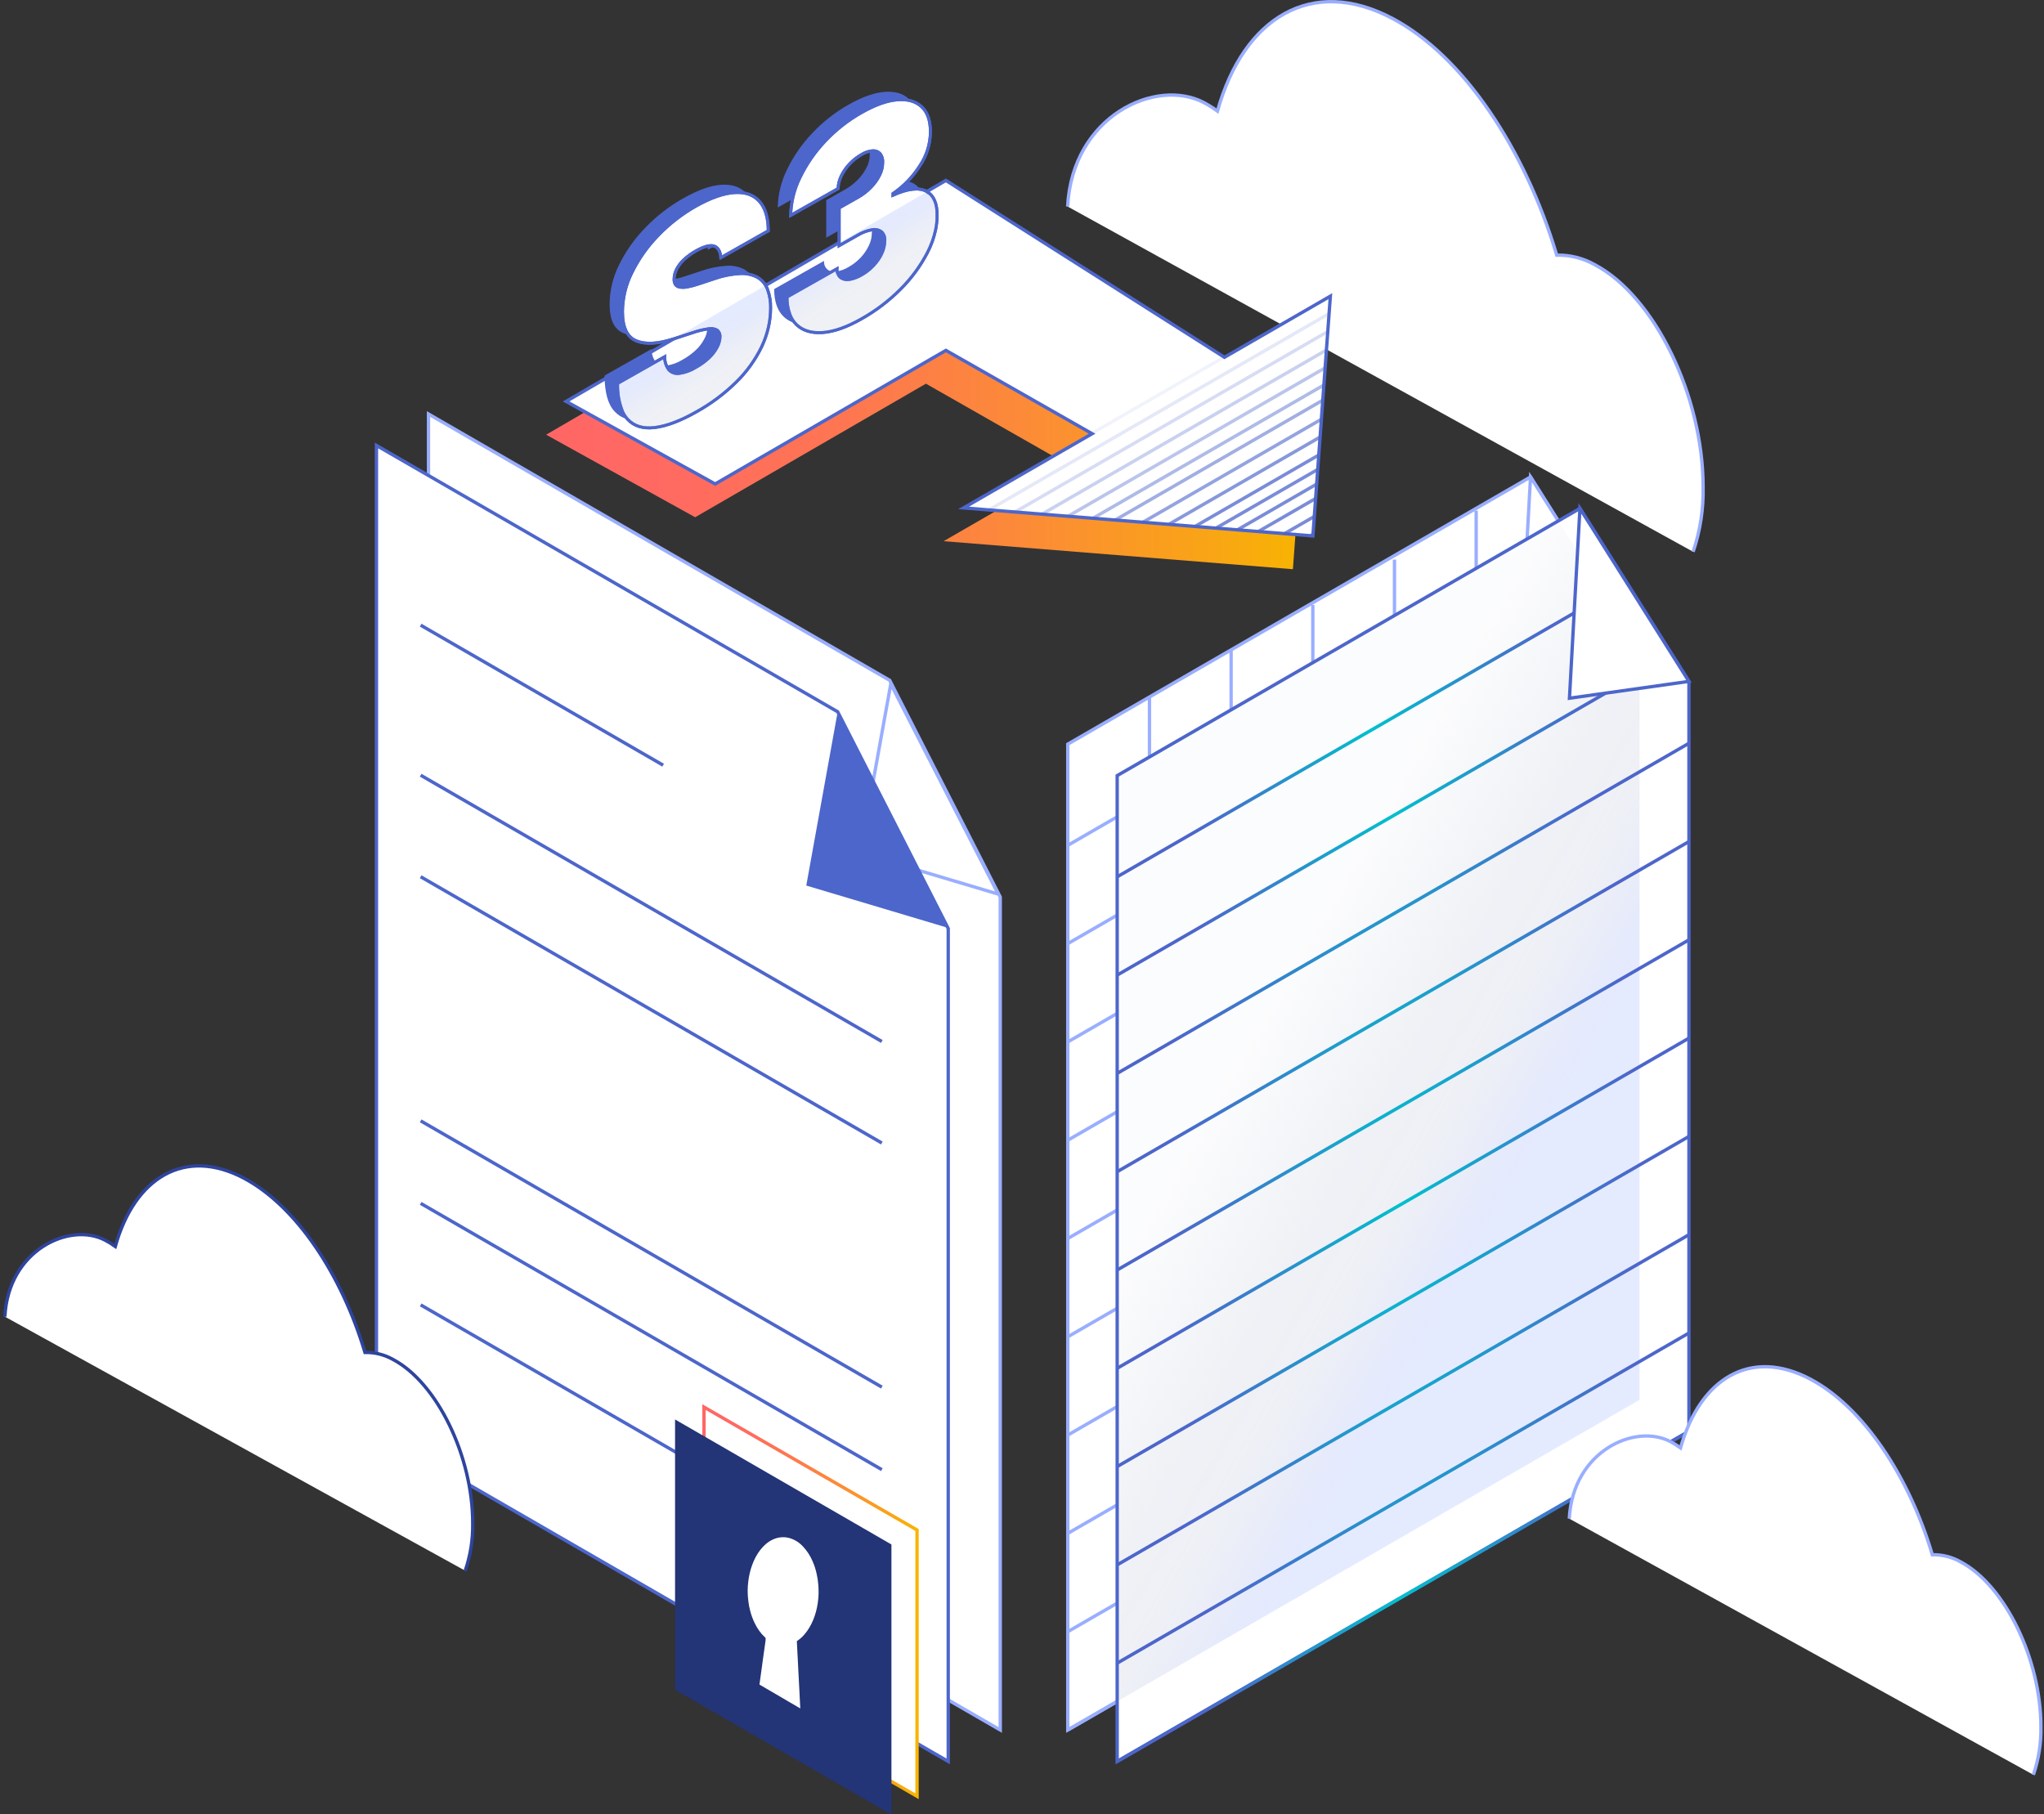 <svg xmlns="http://www.w3.org/2000/svg" width="614" height="545" viewBox="0 0 614 545">
    <rect x="0" y="0" width="614" height="545" fill="#333333" stroke="none"/>
    <defs>
        <radialGradient id="nlh9vt34ie" cx="50%" cy="50.088%" r="9861%" fx="50%" fy="50.088%" gradientTransform="matrix(1 0 0 .004 0 .5)">
            <stop offset="0%" stop-color="#00C0CD"/>
            <stop offset="15%" stop-color="#0DB1CD"/>
            <stop offset="72%" stop-color="#3B7BCB"/>
            <stop offset="100%" stop-color="#4D66CB"/>
        </radialGradient>
        <radialGradient id="rhwin6czsf" cx="50%" cy="50.002%" r="10447%" fx="50%" fy="50.002%" gradientTransform="matrix(1 0 0 .003 0 .498)">
            <stop offset="0%" stop-color="#00C0CD"/>
            <stop offset="15%" stop-color="#0DB1CD"/>
            <stop offset="72%" stop-color="#3B7BCB"/>
            <stop offset="100%" stop-color="#4D66CB"/>
        </radialGradient>
        <radialGradient id="ai120gnthg" cx="50%" cy="50.002%" r="10428%" fx="50%" fy="50.002%" gradientTransform="matrix(1 0 0 .003 0 .498)">
            <stop offset="0%" stop-color="#00C0CD"/>
            <stop offset="15%" stop-color="#0DB1CD"/>
            <stop offset="72%" stop-color="#3B7BCB"/>
            <stop offset="100%" stop-color="#4D66CB"/>
        </radialGradient>
        <radialGradient id="9rhkjfg5ih" cx="50%" cy="50.002%" r="10471%" fx="50%" fy="50.002%" gradientTransform="matrix(1 0 0 .003 0 .498)">
            <stop offset="0%" stop-color="#00C0CD"/>
            <stop offset="15%" stop-color="#0DB1CD"/>
            <stop offset="72%" stop-color="#3B7BCB"/>
            <stop offset="100%" stop-color="#4D66CB"/>
        </radialGradient>
        <radialGradient id="ucm3vgioii" cx="50%" cy="50%" r="10462%" fx="50%" fy="50%" gradientTransform="matrix(1 0 0 .003 0 .498)">
            <stop offset="0%" stop-color="#00C0CD"/>
            <stop offset="15%" stop-color="#0DB1CD"/>
            <stop offset="72%" stop-color="#3B7BCB"/>
            <stop offset="100%" stop-color="#4D66CB"/>
        </radialGradient>
        <radialGradient id="aapb1dyc1j" cx="50.003%" cy="50.005%" r="71.009%" fx="50.003%" fy="50.005%" gradientTransform="matrix(.577 0 0 1 .211 0)">
            <stop offset="0%" stop-color="#00C0CD"/>
            <stop offset="15%" stop-color="#0DB1CD"/>
            <stop offset="72%" stop-color="#3B7BCB"/>
            <stop offset="100%" stop-color="#4D66CB"/>
        </radialGradient>
        <radialGradient id="6afr4nxltk" cx="50.003%" cy="50%" r="71.012%" fx="50.003%" fy="50%" gradientTransform="matrix(.577 0 0 1 .211 0)">
            <stop offset="0%" stop-color="#00C0CD"/>
            <stop offset="15%" stop-color="#0DB1CD"/>
            <stop offset="72%" stop-color="#3B7BCB"/>
            <stop offset="100%" stop-color="#4D66CB"/>
        </radialGradient>
        <radialGradient id="nugs7c777l" cx="49.967%" cy="49.964%" r="71.04%" fx="49.967%" fy="49.964%" gradientTransform="matrix(.577 0 0 1 .211 0)">
            <stop offset="0%" stop-color="#00C0CD"/>
            <stop offset="15%" stop-color="#0DB1CD"/>
            <stop offset="72%" stop-color="#3B7BCB"/>
            <stop offset="100%" stop-color="#4D66CB"/>
        </radialGradient>
        <radialGradient id="fc1fpp15nm" cx="49.964%" cy="49.96%" r="71.071%" fx="49.964%" fy="49.96%" gradientTransform="matrix(.577 0 0 1 .211 0)">
            <stop offset="0%" stop-color="#00C0CD"/>
            <stop offset="15%" stop-color="#0DB1CD"/>
            <stop offset="72%" stop-color="#3B7BCB"/>
            <stop offset="100%" stop-color="#4D66CB"/>
        </radialGradient>
        <linearGradient id="7avesii9va" x1="0%" x2="100%" y1="50%" y2="50%">
            <stop offset="0%" stop-color="#F66"/>
            <stop offset="17%" stop-color="#FF6A61"/>
            <stop offset="39%" stop-color="#FE7651"/>
            <stop offset="62%" stop-color="#FC8A38"/>
            <stop offset="87%" stop-color="#F9A515"/>
            <stop offset="100%" stop-color="#F8B500"/>
        </linearGradient>
        <linearGradient id="jteopjtqeb" x1="46.391%" x2="66.862%" y1="39.926%" y2="69.994%">
            <stop offset="0%" stop-color="#99AEFF" stop-opacity=".5"/>
            <stop offset="8%" stop-color="#A7B9FB" stop-opacity=".6"/>
            <stop offset="21%" stop-color="#B8C6F7" stop-opacity=".72"/>
            <stop offset="34%" stop-color="#C6D0F3" stop-opacity=".82"/>
            <stop offset="47%" stop-color="#D1D9F0" stop-opacity=".9"/>
            <stop offset="62%" stop-color="#D9DEEE" stop-opacity=".96"/>
            <stop offset="78%" stop-color="#DEE2EC" stop-opacity=".99"/>
            <stop offset="100%" stop-color="#DFE3EC"/>
        </linearGradient>
        <linearGradient id="9exy1h0sbc" x1="41.693%" x2="62.57%" y1="34.842%" y2="65.731%">
            <stop offset="0%" stop-color="#99AEFF" stop-opacity=".5"/>
            <stop offset="8%" stop-color="#A7B9FB" stop-opacity=".6"/>
            <stop offset="21%" stop-color="#B8C6F7" stop-opacity=".72"/>
            <stop offset="34%" stop-color="#C6D0F3" stop-opacity=".82"/>
            <stop offset="47%" stop-color="#D1D9F0" stop-opacity=".9"/>
            <stop offset="62%" stop-color="#D9DEEE" stop-opacity=".96"/>
            <stop offset="78%" stop-color="#DEE2EC" stop-opacity=".99"/>
            <stop offset="100%" stop-color="#DFE3EC"/>
        </linearGradient>
        <linearGradient id="88kwb7a72d" x1="61.645%" x2="36.833%" y1="67.185%" y2="34.806%">
            <stop offset="0%" stop-color="#99AEFF" stop-opacity=".5"/>
            <stop offset="1%" stop-color="#9EB2FE" stop-opacity=".54"/>
            <stop offset="5%" stop-color="#B0BFF9" stop-opacity=".66"/>
            <stop offset="10%" stop-color="#BECAF5" stop-opacity=".77"/>
            <stop offset="15%" stop-color="#CAD3F2" stop-opacity=".85"/>
            <stop offset="21%" stop-color="#D4DAEF" stop-opacity=".92"/>
            <stop offset="27%" stop-color="#DADFED" stop-opacity=".96"/>
            <stop offset="36%" stop-color="#DEE2EC" stop-opacity=".99"/>
            <stop offset="51%" stop-color="#DFE3EC"/>
            <stop offset="100%" stop-color="#DFE3EC" stop-opacity=".2"/>
        </linearGradient>
        <linearGradient id="s3irrss0jn" x1="-.844%" x2="100.672%" y1="50.026%" y2="50.026%">
            <stop offset="0%" stop-color="#F66"/>
            <stop offset="17%" stop-color="#FF6A61"/>
            <stop offset="39%" stop-color="#FE7651"/>
            <stop offset="62%" stop-color="#FC8A38"/>
            <stop offset="87%" stop-color="#F9A515"/>
            <stop offset="100%" stop-color="#F8B500"/>
        </linearGradient>
    </defs>
    <g fill="none" fill-rule="evenodd">
        <g>
            <g fill="#FFF" fill-rule="nonzero" stroke="#99AEFF">
                <path d="M188.6 165.77c2.12-6.247 3.135-12.815 3-19.41 0-27.4-14.56-57.32-32.52-66.82-3.49-1.976-7.45-2.974-11.46-2.89-9.47-31.8-28-59.83-49.37-71.12-24.07-12.74-44.6-.45-52.54 27.85-1.275-.93-2.611-1.772-4-2.52-14.44-7.65-39.62 4-41 31.19" transform="translate(1) translate(319)"/>
            </g>
            <g fill="url(#7avesii9va)" fill-rule="nonzero" transform="translate(1) translate(163 64)">
                <path d="M0.05 66.6L44.82 91.4 114.14 51.27 158.06 76.3 119.45 98.59 224.38 107.01 229.63 34.97 197.82 53.34 114.14 0.21z"/>
            </g>
            <g stroke="#4D66CB">
                <path fill="#FFF" fill-rule="nonzero" d="M0.05 66.6L44.82 91.4 114.14 51.27 158.06 76.3 119.45 98.59 224.38 107.01 229.63 34.97 197.82 53.34 114.14 0.21z" transform="translate(1) translate(169 54)"/>
                <g opacity=".75">
                    <path d="M97.81 61.16L88.84 66.33 88.83 66.33M97.42 66.52L96.64 66.96M98.84 47.03L68.24 64.68M98.2 55.76L80.97 65.7M99.15 42.7L61.94 64.17M98.52 51.43L74.68 65.2 74.67 65.2" transform="translate(1) translate(169 54) translate(127 40)"/>
                    <path d="M99.94 31.95L46.28 62.91 46.27 62.91" opacity=".8" transform="translate(1) translate(169 54) translate(127 40)"/>
                    <path d="M99.55 37.31L99.54 37.31 54.08 63.54" opacity=".9" transform="translate(1) translate(169 54) translate(127 40)"/>
                    <path d="M100.35 26.23L37.96 62.25 37.95 62.25" opacity=".7" transform="translate(1) translate(169 54) translate(127 40)"/>
                    <path d="M100.68 21.67L31.24 61.74" opacity=".6" transform="translate(1) translate(169 54) translate(127 40)"/>
                    <path d="M101.45 11.15L15.97 60.48" opacity=".4" transform="translate(1) translate(169 54) translate(127 40)"/>
                    <path d="M101.06 16.51L23.78 61.11 23.77 61.11" opacity=".5" transform="translate(1) translate(169 54) translate(127 40)"/>
                    <path d="M101.86 5.6L7.88 59.83" opacity=".3" transform="translate(1) translate(169 54) translate(127 40)"/>
                    <path d="M70.71 13.28L30.94 36.23" opacity=".1" transform="translate(1) translate(169 54) translate(127 40)"/>
                    <path d="M102.25 0.21L0.02 59.2" opacity=".2" transform="translate(1) translate(169 54) translate(127 40)"/>
                </g>
            </g>
            <g>
                <path fill="#4D66CB" fill-rule="nonzero" d="M31.63 48.06c-.14-1.88-.81-3-2-3.47-1.19-.47-3 0-5.4 1.4-1.364.746-2.628 1.664-3.76 2.73-.873.828-1.602 1.794-2.16 2.86-.436.857-.682 1.799-.72 2.76-.063.61.063 1.224.36 1.76.316.439.795.73 1.33.81.774.117 1.563.097 2.33-.06 1.145-.217 2.272-.521 3.37-.91l4.5-1.48c2.506-.907 5.13-1.449 7.79-1.61 1.832-.13 3.665.243 5.3 1.08 1.37.81 2.426 2.057 3 3.54.698 1.852 1.037 3.82 1 5.8-.029 4.019-.95 7.981-2.7 11.6-1.918 3.947-4.503 7.532-7.64 10.6-3.557 3.492-7.57 6.485-11.93 8.9-4.773 2.667-8.927 4.24-12.46 4.72-3.533.48-6.283-.357-8.25-2.51-2-2.12-2.94-5.71-3-10.74l14.14-8c-.04 1.418.405 2.808 1.26 3.94.813.862 2.001 1.263 3.17 1.07 1.732-.257 3.393-.866 4.88-1.79 1.452-.795 2.796-1.773 4-2.91.981-.916 1.806-1.987 2.44-3.17.56-.938.898-1.992.99-3.08.063-.76-.242-1.503-.82-2-.78-.45-1.698-.599-2.58-.42-1.653.217-3.278.606-4.85 1.16l-5.46 1.79c-4.86 1.593-8.683 1.817-11.47.67-2.8-1.14-4.18-4.07-4.17-8.79.04-4.045.998-8.028 2.8-11.65 2.006-4.117 4.656-7.887 7.85-11.17 3.377-3.53 7.26-6.54 11.52-8.93 4.427-2.513 8.257-3.863 11.49-4.05 3.233-.187 5.727.693 7.48 2.64 1.76 2 2.64 4.92 2.66 8.85l-14.29 8.06zM73.82 66.51c-4.32 2.44-8.153 3.773-11.5 4-3.347.227-5.973-.55-7.88-2.33-1.91-1.81-2.87-4.58-2.89-8.33l15-8.48c-.112.953.246 1.9.96 2.54.714.641 1.695.895 2.63.68 1.347-.205 2.639-.678 3.8-1.39 1.354-.76 2.582-1.724 3.64-2.86 1.007-1.08 1.838-2.311 2.46-3.65.566-1.183.86-2.478.86-3.79.107-.998-.264-1.988-1-2.67-.837-.587-1.881-.797-2.88-.58-1.509.264-2.954.81-4.26 1.61l-5.57 3.15V33.14l5.57-3.15c1.444-.807 2.764-1.817 3.92-3 1.077-1.086 1.972-2.339 2.65-3.71.607-1.16.925-2.45.93-3.76.09-.96-.189-1.918-.78-2.68-.57-.617-1.394-.934-2.23-.86-1.175.1-2.309.477-3.31 1.1-1.348.76-2.572 1.721-3.63 2.85-1.021 1.069-1.865 2.294-2.5 3.63-.582 1.174-.903 2.46-.94 3.77l-14.24 8c.076-3.941 1.022-7.817 2.77-11.35 1.931-4.01 4.475-7.694 7.54-10.92 3.207-3.422 6.916-6.335 11-8.64C77.987 2.127 81.57.857 84.69.61c3.12-.247 5.557.453 7.31 2.1 1.75 1.65 2.62 4.17 2.61 7.58-.043 3.599-1.138 7.106-3.15 10.09-2.093 3.33-4.85 6.193-8.1 8.41v.47c4.427-2 7.76-2.393 10-1.18 2.24 1.213 3.337 3.66 3.29 7.34-.065 3.844-1.053 7.617-2.88 11-2.08 4.06-4.78 7.77-8 11-3.537 3.576-7.56 6.636-11.95 9.09z" transform="translate(1) translate(180 27)"/>
                <path fill="#FFF" fill-rule="nonzero" stroke="#4D66CB" stroke-width=".89" d="M49.52 59.82c-.156-.372-.336-.732-.54-1.08-.6-1.027-1.463-1.877-2.5-2.46-1.634-.84-3.468-1.214-5.3-1.08-2.66.157-5.284.696-7.79 1.6l-4.5 1.49c-1.098.387-2.225.688-3.37.9-.766.165-1.556.188-2.33.07-.535-.08-1.014-.371-1.33-.81-.297-.536-.423-1.15-.36-1.76.037-.966.286-1.911.73-2.77.548-1.066 1.275-2.03 2.15-2.85 1.132-1.066 2.396-1.984 3.76-2.73 2.407-1.333 4.207-1.8 5.4-1.4 1.19.43 1.85 1.58 2 3.47l14.24-8.06c0-3.93-.9-6.89-2.66-8.85-1.76-1.96-4.25-2.85-7.49-2.64-3.24.21-7.05 1.54-11.48 4-4.258 2.399-8.14 5.411-11.52 8.94-3.19 3.282-5.84 7.048-7.85 11.16-1.803 3.621-2.757 7.605-2.79 11.65 0 4.733 1.387 7.667 4.16 8.8 2.71 1.11 6.38.93 11-.54l.43-.13 5.46-1.79c1.57-.551 3.191-.943 4.84-1.17.887-.172 1.806-.019 2.59.43.58.496.884 1.24.82 2-.048 1.085-.342 2.145-.86 3.1-.632 1.188-1.456 2.263-2.44 3.18-1.201 1.137-2.546 2.112-4 2.9-1.489.928-3.154 1.538-4.89 1.79-1.17.194-2.36-.203-3.18-1.06-.848-1.136-1.292-2.523-1.26-3.94l-14.13 8c-.112 2.922.403 5.834 1.51 8.54.367.804.856 1.546 1.45 2.2 1.96 2.127 4.71 2.967 8.25 2.52 3.54-.447 7.693-2.02 12.46-4.72 4.357-2.415 8.366-5.41 11.92-8.9 3.143-3.065 5.731-6.651 7.65-10.6.912-1.918 1.61-3.93 2.08-6 .405-1.85.616-3.737.63-5.63.048-1.967-.278-3.925-.96-5.77zM97.41 30.56c-.053-.039-.11-.072-.17-.1-2.233-1.193-5.567-.8-10 1.18v-.47c3.25-2.217 6.007-5.08 8.1-8.41 2.015-2.982 3.11-6.49 3.15-10.09 0-3.41-.85-5.93-2.62-7.58-1.77-1.65-4.18-2.35-7.3-2.11-3.12.24-6.69 1.53-10.75 3.82-4.085 2.304-7.794 5.217-11 8.64-3.061 3.227-5.601 6.912-7.53 10.92-1.748 3.533-2.694 7.409-2.77 11.35l14.24-8.06c.04-1.31.36-2.595.94-3.77.638-1.33 1.482-2.552 2.5-3.62 1.06-1.126 2.284-2.087 3.63-2.85.999-.63 2.134-1.01 3.31-1.11.838-.065 1.661.25 2.24.86.583.766.857 1.722.77 2.68-.005 1.312-.32 2.603-.92 3.77-.685 1.37-1.583 2.622-2.66 3.71-1.154 1.185-2.474 2.196-3.92 3l-5.57 3.15V46.8l5.57-3.15c1.308-.798 2.752-1.347 4.26-1.62.997-.215 2.039-.001 2.87.59.739.68 1.11 1.672 1 2.67-.007 1.31-.3 2.604-.86 3.79-.616 1.34-1.447 2.569-2.46 3.64-.103.123-.217.237-.34.34-.971 1-2.083 1.852-3.3 2.53-1.015.61-2.123 1.05-3.28 1.3-.171.04-.345.067-.52.08-.923.166-1.873-.07-2.61-.65-.686-.67-1.05-1.602-1-2.56l-15 8.48c-.035 1.79.263 3.57.88 5.25.428 1.16 1.112 2.21 2 3.07 1.91 1.81 4.53 2.59 7.89 2.34 3.36-.25 7.18-1.61 11.5-4.05 4.353-2.433 8.345-5.462 11.86-9 3.242-3.228 5.964-6.939 8.07-11 1.11-2.149 1.93-4.436 2.44-6.8.294-1.39.439-2.809.43-4.23.09-3.63-.95-6.05-3.07-7.26z" transform="translate(1) translate(180 27)"/>
                <path fill="url(#jteopjtqeb)" fill-rule="nonzero" d="M49.52 59.82c.698 1.849 1.037 3.814 1 5.79-.014 1.893-.225 3.78-.63 5.63-.47 2.07-1.168 4.082-2.08 6-1.919 3.949-4.507 7.535-7.65 10.6-3.554 3.49-7.563 6.485-11.92 8.9-4.76 2.667-8.913 4.24-12.46 4.72-3.547.48-6.297-.36-8.25-2.52-.594-.654-1.083-1.396-1.45-2.2-1.107-2.706-1.622-5.618-1.51-8.54l14.13-8c-.032 1.417.412 2.804 1.26 3.94.82.857 2.01 1.254 3.18 1.06 1.736-.252 3.401-.862 4.89-1.79 1.454-.788 2.799-1.763 4-2.9.984-.917 1.808-1.992 2.44-3.18.518-.955.812-2.015.86-3.1.064-.76-.24-1.504-.82-2-.784-.449-1.703-.602-2.59-.43-1.649.227-3.27.619-4.84 1.17l-5.46 1.79-.43.13 27.8-16.17c.201.354.378.722.53 1.1z" opacity=".5" transform="translate(1) translate(180 27)"/>
                <path fill="url(#9exy1h0sbc)" fill-rule="nonzero" d="M100.53 37.8c.009 1.421-.136 2.84-.43 4.23-.51 2.364-1.33 4.651-2.44 6.8-2.106 4.061-4.828 7.772-8.07 11-3.515 3.538-7.507 6.567-11.86 9-4.32 2.44-8.153 3.79-11.5 4.05-3.36.25-6-.53-7.89-2.34-.888-.86-1.572-1.91-2-3.07-.617-1.68-.915-3.46-.88-5.25l15-8.48c-.05.958.314 1.89 1 2.56.737.58 1.687.816 2.61.65.175-.013.349-.04.52-.08 1.157-.25 2.265-.69 3.28-1.3 1.217-.678 2.329-1.53 3.3-2.53.123-.103.237-.217.34-.34 1.013-1.071 1.844-2.3 2.46-3.64.56-1.186.853-2.48.86-3.79.11-.998-.261-1.99-1-2.67-.831-.591-1.873-.805-2.87-.59-1.508.273-2.952.822-4.26 1.62l-5.57 3.15v-.88l26.33-15.32c2.07 1.19 3.11 3.61 3.07 7.22z" opacity=".5" transform="translate(1) translate(180 27)"/>
                <path stroke="#4D66CB" stroke-width=".89" d="M49.52 59.82c-.156-.372-.336-.732-.54-1.08-.6-1.027-1.463-1.877-2.5-2.46-1.634-.84-3.468-1.214-5.3-1.08-2.66.157-5.284.696-7.79 1.6l-4.5 1.49c-1.098.387-2.225.688-3.37.9-.766.165-1.556.188-2.33.07-.535-.08-1.014-.371-1.33-.81-.297-.536-.423-1.15-.36-1.76.037-.966.286-1.911.73-2.77.548-1.066 1.275-2.03 2.15-2.85 1.132-1.066 2.396-1.984 3.76-2.73 2.407-1.333 4.207-1.8 5.4-1.4 1.19.43 1.85 1.58 2 3.47l14.24-8.06c0-3.93-.9-6.89-2.66-8.85-1.76-1.96-4.25-2.85-7.49-2.64-3.24.21-7.05 1.54-11.48 4-4.258 2.399-8.14 5.411-11.52 8.94-3.19 3.282-5.84 7.048-7.85 11.16-1.803 3.621-2.757 7.605-2.79 11.65 0 4.733 1.387 7.667 4.16 8.8 2.71 1.11 6.38.93 11-.54l.43-.13 5.46-1.79c1.57-.551 3.191-.943 4.84-1.17.887-.172 1.806-.019 2.59.43.58.496.884 1.24.82 2-.048 1.085-.342 2.145-.86 3.1-.632 1.188-1.456 2.263-2.44 3.18-1.201 1.137-2.546 2.112-4 2.9-1.489.928-3.154 1.538-4.89 1.79-1.17.194-2.36-.203-3.18-1.06-.848-1.136-1.292-2.523-1.26-3.94l-14.13 8c-.112 2.922.403 5.834 1.51 8.54.367.804.856 1.546 1.45 2.2 1.96 2.127 4.71 2.967 8.25 2.52 3.54-.447 7.693-2.02 12.46-4.72 4.357-2.415 8.366-5.41 11.92-8.9 3.143-3.065 5.731-6.651 7.65-10.6.912-1.918 1.61-3.93 2.08-6 .405-1.85.616-3.737.63-5.63.048-1.967-.278-3.925-.96-5.77zM97.41 30.56c-.053-.039-.11-.072-.17-.1-2.233-1.193-5.567-.8-10 1.18v-.47c3.25-2.217 6.007-5.08 8.1-8.41 2.015-2.982 3.11-6.49 3.15-10.09 0-3.41-.85-5.93-2.62-7.58-1.77-1.65-4.18-2.35-7.3-2.11-3.12.24-6.69 1.53-10.75 3.82-4.085 2.304-7.794 5.217-11 8.64-3.061 3.227-5.601 6.912-7.53 10.92-1.748 3.533-2.694 7.409-2.77 11.35l14.24-8.06c.04-1.31.36-2.595.94-3.77.638-1.33 1.482-2.552 2.5-3.62 1.06-1.126 2.284-2.087 3.63-2.85.999-.63 2.134-1.01 3.31-1.11.838-.065 1.661.25 2.24.86.583.766.857 1.722.77 2.68-.005 1.312-.32 2.603-.92 3.77-.685 1.37-1.583 2.622-2.66 3.71-1.154 1.185-2.474 2.196-3.92 3l-5.57 3.15V46.8l5.57-3.15c1.308-.798 2.752-1.347 4.26-1.62.997-.215 2.039-.001 2.87.59.739.68 1.11 1.672 1 2.67-.007 1.31-.3 2.604-.86 3.79-.616 1.34-1.447 2.569-2.46 3.64-.103.123-.217.237-.34.34-.971 1-2.083 1.852-3.3 2.53-1.015.61-2.123 1.05-3.28 1.3-.171.04-.345.067-.52.08-.923.166-1.873-.07-2.61-.65-.686-.67-1.05-1.602-1-2.56l-15 8.48c-.035 1.79.263 3.57.88 5.25.428 1.16 1.112 2.21 2 3.07 1.91 1.81 4.53 2.59 7.89 2.34 3.36-.25 7.18-1.61 11.5-4.05 4.353-2.433 8.345-5.462 11.86-9 3.242-3.228 5.964-6.939 8.07-11 1.11-2.149 1.93-4.436 2.44-6.8.294-1.39.439-2.809.43-4.23.09-3.63-.95-6.05-3.07-7.26z" transform="translate(1) translate(180 27)"/>
            </g>
            <g>
                <path fill="#FFF" fill-rule="nonzero" stroke="#99AEFF" d="M491.5 71.26L491.5 296.57 466.96 310.73 466.96 310.74 466.95 310.74 442.43 324.89 442.43 324.9 442.42 324.9 417.89 339.07 393.36 353.24 368.82 367.41 344.29 381.57 319.75 395.74 319.75 99.57 458.76 19.3 466.96 32.31 472.81 41.59 486.45 63.24z" transform="translate(1) translate(0 124)"/>
                <path stroke="#99AEFF" d="M466.96 310.74L466.96 310.73 466.96 281.21 466.96 251.68 466.96 222.15 466.96 192.62 466.96 163.09 466.96 133.56 466.96 104.03 466.96 74.72 466.96 74.5 466.96 44.97 466.96 32.31M442.43 29.41L442.43 59.14 442.43 88.67 442.43 118.2 442.43 147.73 442.43 177.26 442.43 206.79 442.43 236.32 442.43 265.85 442.43 295.37 442.43 324.9M417.89 44.12L417.89 73.31 417.89 102.84 417.89 132.37 417.89 161.9 417.89 191.43 417.89 220.96 417.89 250.49 417.89 280.02 417.89 309.54 417.89 339.07M393.36 57.75L393.36 87.47 393.36 117 393.36 146.53 393.36 176.06 393.36 205.59 393.36 235.12 393.36 264.65 393.36 294.18 393.36 323.71 393.36 353.24M368.82 71.26L368.82 101.64 368.82 131.17 368.82 160.7 368.82 190.23 368.82 219.76 368.82 249.29 368.82 278.82 368.82 308.35 368.82 337.88 368.82 367.41M344.29 85.65L344.29 115.81 344.29 145.34 344.29 174.87 344.29 204.4 344.29 233.93 344.29 263.46 344.29 292.99 344.29 322.52 344.29 352.04 344.29 381.57M491.5 296.57L466.96 310.74 442.43 324.9 417.89 339.07 393.36 353.24 368.82 367.41 344.29 381.57 319.75 395.74M319.75 366.21L491.5 267.03M319.75 336.68L491.5 237.5M319.75 307.15L491.5 207.97M319.75 277.62L491.5 178.44M319.75 248.09L491.5 148.91M319.75 218.56L491.5 119.38M319.75 189.03L491.5 89.86M486.45 63.24L466.96 74.5 466.45 74.79 442.43 88.66 417.89 102.83 393.36 117 319.75 159.5 319.74 159.51M472.81 41.59L466.96 44.97 457.02 50.7 457.02 50.71 442.43 59.13 417.89 73.3 393.36 87.47 319.75 129.97 319.74 129.98" transform="translate(1) translate(0 124)"/>
                <path fill="#FFF" fill-rule="nonzero" stroke="#99AEFF" d="M491.5 71.26L466.96 74.72 466.45 74.79 455.61 76.32 457.02 50.7 458.76 19.3 466.96 32.31 472.81 41.59 486.45 63.24z" transform="translate(1) translate(0 124)"/>
                <path fill="#FFF" fill-rule="nonzero" d="M506.34 80.71L506.34 306.02 481.8 320.18 481.8 320.19 481.79 320.19 457.27 334.34 457.27 334.35 432.73 348.52 408.2 362.69 383.66 376.86 359.13 391.02 334.59 405.19 334.59 109.02 467.09 32.51 473.6 28.75 481.8 41.76 487.65 51.04 501.29 72.69z" transform="translate(1) translate(0 124)"/>
                <path fill="url(#88kwb7a72d)" fill-rule="nonzero" d="M491.5 71.25L491.5 296.56 481.8 302.16 466.96 310.72 466.96 310.73 466.95 310.73 457.27 316.32 442.43 324.88 442.43 324.89 442.42 324.89 432.73 330.49 417.89 339.06 408.2 344.66 393.36 353.23 383.66 358.83 368.82 367.4 359.13 372.99 344.29 381.56 334.59 387.16 334.59 109.02 467.09 32.51 472.81 41.58 472.88 41.7 481.14 54.8 481.8 55.85 486.45 63.23z" opacity=".5" transform="translate(1) translate(0 124)"/>
                <path stroke="#4D66CB" d="M506.34 80.71L506.34 306.02 481.8 320.18 481.8 320.19 481.79 320.19 457.27 334.34 457.27 334.35 432.73 348.52 408.2 362.69 383.66 376.86 359.13 391.02 334.59 405.19 334.59 109.02 467.09 32.51 473.6 28.75 481.8 41.76 487.65 51.04 501.29 72.69z" transform="translate(1) translate(0 124)"/>
                <path stroke="url(#nlh9vt34ie)" d="M481.8 320.19L481.8 320.18 481.8 290.66 481.8 261.13 481.8 231.6 481.8 202.07 481.8 172.54 481.8 143.01 481.8 113.48 481.8 84.17 481.8 83.95 481.8 54.42 481.8 41.76" transform="translate(1) translate(0 124)"/>
                <path stroke="url(#rhwin6czsf)" d="M457.26 38.86L457.26 68.59 457.26 98.12 457.26 127.65 457.26 157.18 457.26 186.71 457.26 216.24 457.26 245.77 457.26 275.3 457.26 304.82 457.26 334.35" transform="translate(1) translate(0 124)"/>
                <path stroke="url(#ai120gnthg)" d="M432.72 53.57L432.72 82.76 432.72 112.29 432.72 141.82 432.72 171.35 432.72 200.88 432.72 230.41 432.72 259.94 432.72 289.47 432.72 318.99 432.72 348.52" transform="translate(1) translate(0 124)"/>
                <path stroke="url(#rhwin6czsf)" d="M408.19 67.2L408.19 96.92 408.19 126.45 408.19 155.98 408.19 185.51 408.19 215.04 408.19 244.57 408.19 274.1 408.19 303.63 408.19 333.16 408.19 362.69" transform="translate(1) translate(0 124)"/>
                <path stroke="url(#9rhkjfg5ih)" d="M383.65 80.71L383.65 111.09 383.65 140.62 383.65 170.15 383.65 199.68 383.65 229.21 383.65 258.74 383.65 288.27 383.65 317.8 383.65 347.33 383.65 376.86" transform="translate(1) translate(0 124)"/>
                <path stroke="url(#ucm3vgioii)" d="M359.12 95.1L359.12 125.26 359.12 154.79 359.12 184.32 359.12 213.85 359.12 243.38 359.12 272.91 359.12 302.44 359.12 331.97 359.12 361.49 359.12 391.02" transform="translate(1) translate(0 124)"/>
                <path stroke="url(#aapb1dyc1j)" d="M506.33 306.02L481.79 320.19 457.26 334.35 432.72 348.52 408.19 362.69 383.65 376.86 359.12 391.02 334.58 405.19" transform="translate(1) translate(0 124)"/>
                <path stroke="url(#6afr4nxltk)" d="M334.58 375.67L506.33 276.49M334.58 346.14L506.33 246.96M334.58 316.61L506.33 217.43M334.58 287.08L506.33 187.9M334.58 257.55L506.33 158.37M334.58 228.02L506.33 128.84M334.58 198.49L506.33 99.31" transform="translate(1) translate(0 124)"/>
                <path stroke="url(#nugs7c777l)" d="M501.29 72.69L481.8 83.95 481.29 84.24 457.27 98.11 432.73 112.28 408.2 126.45 334.59 168.95 334.58 168.96" transform="translate(1) translate(0 124)"/>
                <path stroke="url(#fc1fpp15nm)" d="M487.65 51.04L481.8 54.42 471.86 60.15 471.86 60.16 457.27 68.58 432.73 82.75 408.2 96.92 334.59 139.42 334.58 139.43" transform="translate(1) translate(0 124)"/>
                <path fill="#FFF" fill-rule="nonzero" stroke="#4D66CB" d="M506.34 80.71L481.8 84.17 481.29 84.24 470.45 85.77 471.86 60.15 473.6 28.75 481.8 41.76 487.65 51.04 501.29 72.69z" transform="translate(1) translate(0 124)"/>
                <path fill="#FFF" fill-rule="nonzero" stroke="#99AEFF" d="M299.47 145.51L299.47 395.74 127.72 296.56 127.72.39 152.26 14.56 176.79 28.72 201.33 42.89 225.86 57.06 250.4 71.23 266.26 80.39zM140.99 99.44L279.53 179.44" transform="translate(1) translate(0 124)"/>
                <path stroke="#99AEFF" d="M213.83 96.43L140.99 54.37" transform="translate(1) translate(0 124)"/>
                <path fill="#FFF" fill-rule="nonzero" stroke="#99AEFF" d="M140.99 129.95L279.53 209.95M140.99 203.28L279.53 283.28M140.99 228.07L279.53 308.07M140.99 258.58L279.53 338.58M298.87 144.62L257.41 132.25 266.58 81.49z" transform="translate(1) translate(0 124)"/>
                <path fill="#FFF" fill-rule="nonzero" stroke="#4D66CB" d="M283.84 154.96L283.84 405.19 112.09 306.01 112.09 9.84 136.63 24.01 161.16 38.17 185.7 52.34 210.23 66.51 234.77 80.68 250.63 89.84zM125.36 108.9L263.9 188.9" transform="translate(1) translate(0 124)"/>
                <path stroke="#4D66CB" d="M198.2 105.89L125.36 63.82" transform="translate(1) translate(0 124)"/>
                <path fill="#FFF" fill-rule="nonzero" stroke="#4D66CB" d="M125.36 139.4L263.9 219.4M125.36 212.74L263.9 292.74M125.36 237.53L263.9 317.53M125.36 268.03L263.9 348.03" transform="translate(1) translate(0 124)"/>
                <path fill="#4D66CB" fill-rule="nonzero" stroke="#4D66CB" d="M283.24 154.08L241.77 141.7 250.94 90.94z" transform="translate(1) translate(0 124)"/>
                <path fill="#FFF" fill-rule="nonzero" stroke="#99AEFF" d="M609.81 409.21c1.583-4.633 2.347-9.505 2.26-14.4 0-20.32-10.8-42.52-24.12-49.57-2.589-1.466-5.526-2.206-8.5-2.14-7-23.59-20.8-44.38-36.63-52.76-17.86-9.46-33.08-.34-39 20.65-.956-.688-1.959-1.31-3-1.86-10.72-5.67-29.4 2.94-30.42 23.13" transform="translate(1) translate(0 124)"/>
                <path fill="#FFF" fill-rule="nonzero" stroke="#2E449E" d="M138.75 347.9c1.573-4.593 2.334-9.425 2.25-14.28 0-20.17-10.72-42.19-23.93-49.18-2.57-1.455-5.487-2.188-8.44-2.12-7-23.41-20.63-44-36.34-52.35-17.71-9.37-32.81-.33-38.66 20.5-.954-.688-1.957-1.306-3-1.85C20 242.99 1.47 251.53.46 271.57" transform="translate(1) translate(0 124)"/>
                <path fill="#FFF" fill-rule="nonzero" stroke="url(#s3irrss0jn)" d="M210.47 298.74L210.47 378.74 274.47 415.66 274.47 335.66z" transform="translate(1) translate(0 124)"/>
                <path fill="#FFF" fill-rule="nonzero" stroke="#233477" d="M211.78 381.68L251.92 402.09 255.32 340.18 223.13 324.52z" transform="translate(1) translate(0 124)"/>
                <path fill="#233477" fill-rule="nonzero" stroke="#233477" d="M202.28 303.32v80.05l64 36.93v-80l-64-36.98zm33.45 34.14c1.86.415 3.546 1.393 4.83 2.8 1.297 1.377 2.33 2.98 3.05 4.73.508 1.172.9 2.391 1.17 3.64.255 1.072.425 2.162.51 3.26.07.71.1 1.43.1 2.17v.84c-.031.94-.115 1.879-.25 2.81-.133.893-.317 1.778-.55 2.65-.226.844-.506 1.673-.84 2.48-.321.794-.703 1.563-1.14 2.3-.432.747-.93 1.453-1.49 2.11-.568.691-1.22 1.31-1.94 1.84-.096.079-.196.152-.3.22l.13 2.64.16 3.06.15 3 .16 3.05.16 3.06.15 3.05.16 3-13.36-7.81.37-2.66.38-2.74.37-2.74.39-2.75.38-2.74v-.42c-1.323-1.242-2.401-2.721-3.18-4.36-.598-1.205-1.07-2.468-1.41-3.77-.297-1.088-.505-2.198-.62-3.32-.121-.962-.181-1.93-.18-2.9v-.06c.007-.956.07-1.911.19-2.86.106-.902.266-1.797.48-2.68.204-.852.461-1.69.77-2.51.299-.81.653-1.599 1.06-2.36.412-.75.88-1.47 1.4-2.15.543-.698 1.156-1.338 1.83-1.91.744-.635 1.585-1.148 2.49-1.52.923-.38 1.911-.578 2.91-.58.506-.005 1.012.039 1.51.13z" transform="translate(1) translate(0 124)"/>
            </g>
        </g>
    </g>
</svg>
